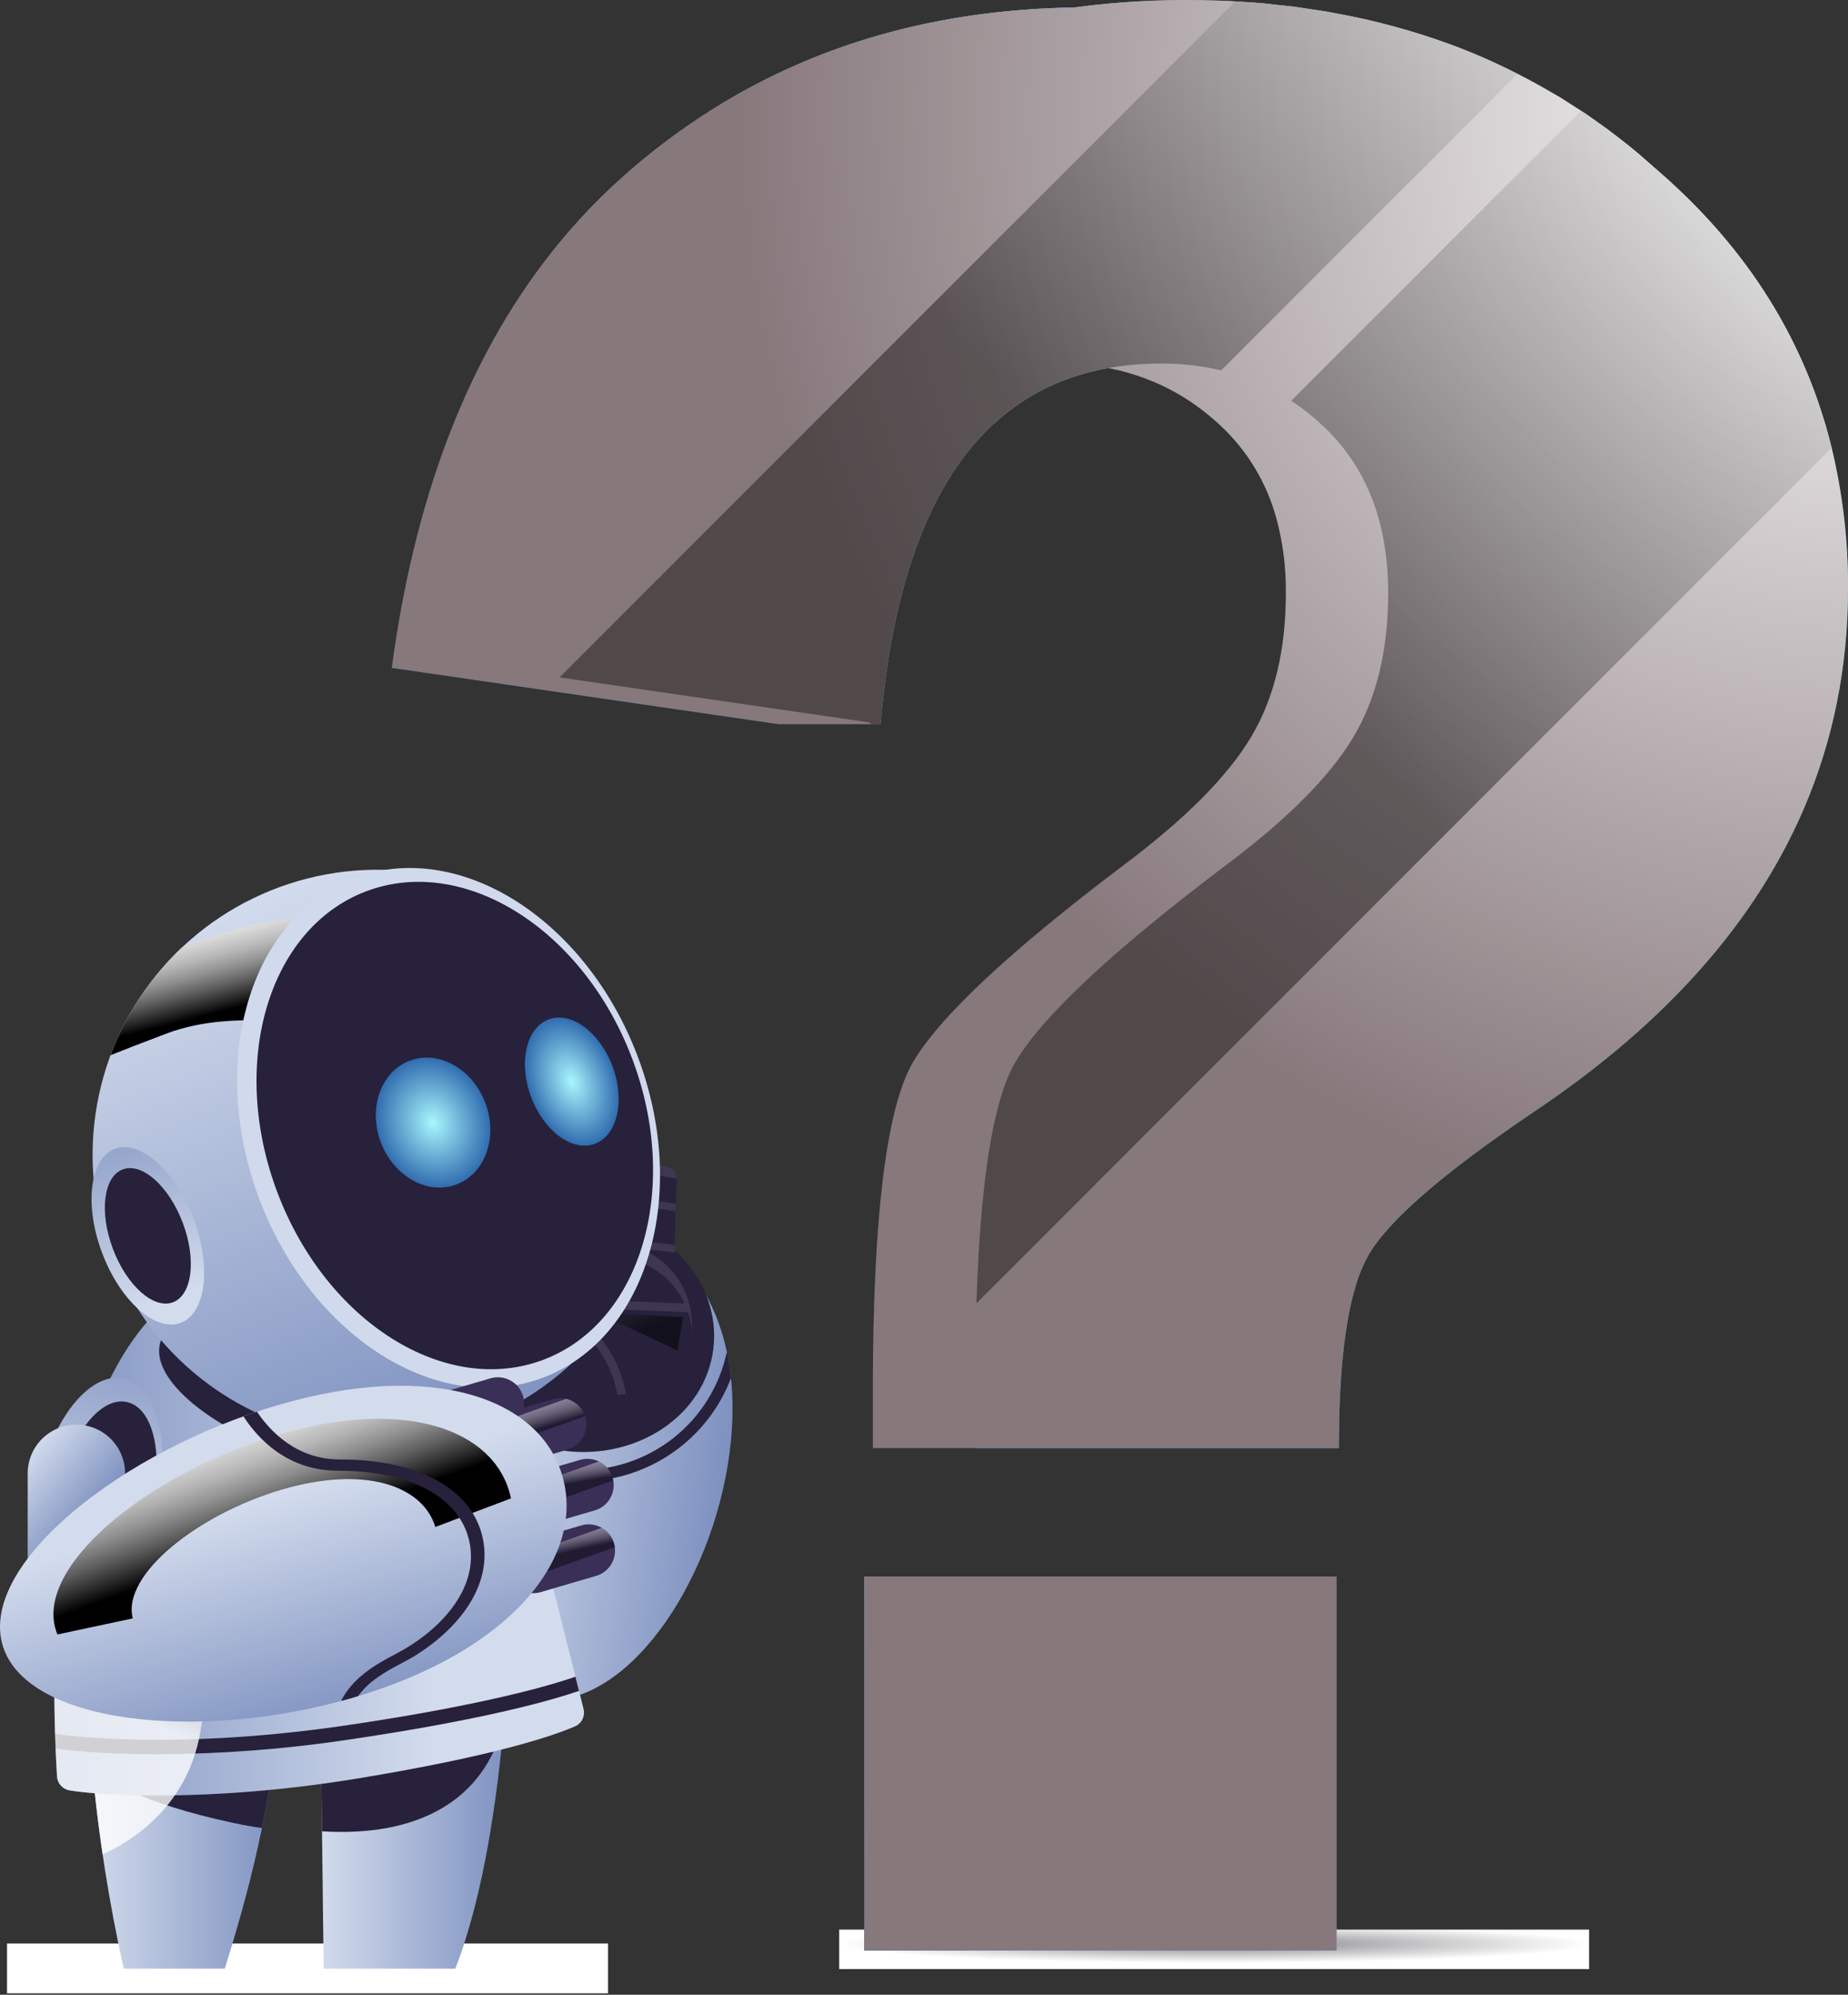 <svg width="430" height="464" viewBox="0 0 430 464" fill="none" xmlns="http://www.w3.org/2000/svg">
<rect x="0" y="0" width="430" height="464" fill="#333333" stroke="none"/>
<path style="mix-blend-mode:multiply" d="M141.478 452.084H1.634V463.663H141.478V452.084Z" fill="url(#paint0_radial_71_875)"/>
<path d="M169.775 337.838C173.753 307.11 159.822 286.655 139.709 284.051C119.596 281.447 100.912 297.684 96.937 328.412C92.962 359.14 105.193 392.719 125.306 395.323C145.419 397.926 165.8 368.566 169.775 337.838Z" fill="url(#paint1_linear_71_875)"/>
<path style="mix-blend-mode:screen" d="M108.037 373.173C108.037 373.173 100.77 360.392 99.636 344.468C98.502 328.544 107.141 311.561 107.141 311.561L119.253 319.688C119.253 319.688 116.154 337.757 117.094 347.842L118.035 357.931L108.037 373.173Z" fill="url(#paint2_linear_71_875)"/>
<path d="M116.626 339.607C112.385 337.168 108.668 333.915 105.687 330.035C102.706 326.155 100.521 321.725 99.256 316.999C99.751 315.229 100.309 313.532 100.929 311.907C102.013 319.999 105.921 327.448 111.964 332.938C118.006 338.428 125.794 341.607 133.953 341.912C142.111 342.217 150.115 339.63 156.551 334.607C162.987 329.584 167.441 322.448 169.127 314.46C169.557 316.467 169.88 318.495 170.094 320.536C169.393 322.396 168.54 324.196 167.545 325.917C162.601 334.477 154.463 340.726 144.917 343.293C135.371 345.86 125.196 344.534 116.626 339.607Z" fill="#27213B"/>
<path d="M165.966 313.917C167.936 298.684 155.529 284.523 138.255 282.289C120.98 280.055 105.379 290.592 103.408 305.825C101.438 321.059 113.845 335.219 131.12 337.453C148.394 339.688 163.995 329.15 165.966 313.917Z" fill="#27213B"/>
<path d="M120.839 307.694C118.34 293.121 118.038 278.84 118.038 272.91C118.038 272.541 118.112 272.176 118.255 271.837C118.398 271.497 118.607 271.189 118.871 270.932C119.135 270.674 119.448 270.472 119.791 270.337C120.134 270.202 120.501 270.138 120.869 270.147L126.131 270.276C126.854 270.288 127.544 270.584 128.052 271.099C128.559 271.615 128.845 272.309 128.846 273.032C128.846 278.671 129.166 292.32 131.487 305.871L120.839 307.694Z" fill="#27213B"/>
<path d="M129.481 289.333C129.44 288.763 129.396 288.199 129.362 287.636C125.763 287.294 122.137 287.339 118.547 287.771C118.581 288.318 118.622 288.875 118.662 289.438C122.253 289.003 125.882 288.967 129.481 289.333Z" fill="#3D3752"/>
<path d="M125.418 272.489C126.559 272.591 127.693 272.73 128.813 272.89C128.774 272.195 128.475 271.541 127.976 271.056C127.476 270.572 126.813 270.293 126.118 270.276L120.859 270.147C120.494 270.138 120.131 270.201 119.791 270.333C119.451 270.464 119.14 270.662 118.876 270.915C118.612 271.167 118.401 271.469 118.254 271.803C118.108 272.137 118.029 272.497 118.021 272.862C120.377 272.102 122.998 272.279 125.418 272.489Z" fill="#3D3752"/>
<path d="M128.968 280.123C128.948 279.543 128.931 278.979 128.914 278.426C125.321 278.007 121.687 278.095 118.119 278.688C118.119 279.231 118.153 279.794 118.173 280.385C121.74 279.775 125.376 279.687 128.968 280.123Z" fill="#3D3752"/>
<g style="mix-blend-mode:screen">
<path d="M125.689 306.761L122.199 307.362C119.698 292.789 119.399 278.508 119.396 272.577C119.396 272.079 119.53 271.591 119.785 271.163C120.039 270.735 120.404 270.384 120.842 270.147H120.872L124.324 270.232C123.916 270.479 123.579 270.828 123.346 271.244C123.112 271.661 122.991 272.13 122.994 272.608C122.994 278.433 123.286 292.405 125.689 306.761Z" fill="url(#paint3_linear_71_875)"/>
</g>
<path d="M132.319 306.337C130.69 289.978 131.477 274.088 131.939 267.533C131.968 267.124 132.079 266.724 132.264 266.358C132.45 265.992 132.707 265.667 133.02 265.402C133.333 265.137 133.696 264.937 134.088 264.815C134.479 264.692 134.891 264.649 135.3 264.688L141.125 265.245C141.923 265.32 142.659 265.704 143.178 266.315C143.697 266.925 143.957 267.714 143.902 268.514C143.477 274.767 142.744 289.934 144.241 305.148L132.319 306.337Z" fill="#27213B"/>
<path d="M143.348 286.648C143.348 286.013 143.348 285.382 143.348 284.764C139.383 284.102 135.358 283.867 131.342 284.065C131.342 284.676 131.342 285.293 131.342 285.921C135.359 285.72 139.385 285.964 143.348 286.648Z" fill="#3D3752"/>
<path d="M140.157 267.645C141.417 267.849 142.666 268.09 143.908 268.358C143.921 267.583 143.641 266.833 143.125 266.255C142.608 265.678 141.893 265.317 141.121 265.245L135.3 264.692C134.896 264.653 134.489 264.694 134.101 264.814C133.713 264.933 133.353 265.128 133.041 265.387C132.729 265.646 132.471 265.964 132.283 266.323C132.094 266.682 131.979 267.075 131.942 267.479C134.6 266.82 137.506 267.207 140.157 267.645Z" fill="#3D3752"/>
<path d="M143.5 276.393C143.521 275.744 143.548 275.116 143.572 274.516C139.619 273.772 135.582 273.586 131.579 273.966C131.551 274.566 131.528 275.194 131.504 275.839C135.508 275.443 139.549 275.629 143.5 276.393Z" fill="#3D3752"/>
<g style="mix-blend-mode:screen">
<path d="M137.462 267.57C137.007 274.047 136.237 289.571 137.775 305.681L133.857 306.072C132.224 289.713 133.012 273.823 133.474 267.268C133.511 266.716 133.698 266.184 134.014 265.729C134.331 265.275 134.764 264.915 135.269 264.688H135.3L139.126 265.051C138.654 265.291 138.253 265.65 137.961 266.091C137.67 266.533 137.498 267.042 137.462 267.57Z" fill="url(#paint4_linear_71_875)"/>
</g>
<path d="M157.874 308.76C156.452 294.476 157.137 280.246 157.535 274.363C157.582 273.615 157.336 272.877 156.85 272.307C156.363 271.737 155.674 271.378 154.927 271.308L149.459 270.785C149.075 270.749 148.688 270.789 148.321 270.905C147.953 271.02 147.612 271.208 147.318 271.456C147.024 271.705 146.783 272.01 146.608 272.354C146.434 272.697 146.329 273.072 146.302 273.456C145.871 279.624 145.131 294.53 146.662 309.891L157.874 308.76Z" fill="#27213B"/>
<path d="M157.015 291.39C157.015 290.793 157.015 290.202 157.015 289.622C153.291 288.998 149.51 288.778 145.738 288.966C145.738 289.537 145.738 290.121 145.738 290.708C149.511 290.517 153.293 290.746 157.015 291.39Z" fill="#3D3752"/>
<path d="M154.021 273.548C155.202 273.738 156.375 273.965 157.541 274.227C157.553 273.501 157.29 272.797 156.805 272.256C156.321 271.714 155.65 271.376 154.927 271.308L149.458 270.785C149.079 270.748 148.696 270.787 148.332 270.9C147.967 271.012 147.629 271.195 147.336 271.439C147.043 271.682 146.801 271.982 146.624 272.319C146.447 272.657 146.338 273.026 146.305 273.406C148.8 272.771 151.519 273.148 154.021 273.548Z" fill="#3D3752"/>
<path d="M157.158 281.76C157.178 281.152 157.202 280.561 157.226 279.998C153.514 279.299 149.722 279.125 145.962 279.482C145.939 280.045 145.918 280.633 145.895 281.244C149.654 280.868 153.448 281.042 157.158 281.76Z" fill="#3D3752"/>
<g style="mix-blend-mode:screen">
<path d="M148.101 309.639L151.784 309.273C150.338 294.143 151.061 279.57 151.489 273.487C151.521 272.99 151.682 272.509 151.956 272.093C152.229 271.676 152.607 271.338 153.05 271.111L149.459 270.771H149.428C148.953 270.984 148.544 271.322 148.245 271.749C147.946 272.176 147.769 272.675 147.731 273.195C147.31 279.363 146.57 294.269 148.101 309.639Z" fill="url(#paint5_linear_71_875)"/>
</g>
<path d="M152.988 324.878C151.053 325.312 148.059 325.122 145.656 324.257L143.667 324.447C141.732 325.784 141.033 326.117 139.288 326.521C130.682 328.51 125.886 326.28 123.537 324.409L121.588 322.07L117.817 304.677L117.769 302.504V302.351L117.722 300.281L117.688 298.872C117.633 296.461 118.538 294.126 120.204 292.382C121.87 290.638 124.16 289.627 126.572 289.571L133.469 289.411L141.752 289.218C145.986 289.116 150.13 290.447 153.513 292.995C156.896 295.542 159.32 299.157 160.392 303.254C160.566 303.915 160.703 304.585 160.803 305.26C160.917 306.033 160.982 306.812 161 307.593L161.288 320.003C161.288 320.003 159.112 323.506 152.988 324.878Z" fill="#27213B"/>
<path d="M121.66 322.4L121.589 322.06L123.537 324.399C122.803 323.844 122.168 323.168 121.66 322.4Z" fill="#27213B"/>
<path d="M141.804 292.327L126.623 292.667C124.212 292.723 121.922 293.736 120.257 295.48C118.591 297.225 117.687 299.56 117.743 301.971L117.671 298.845C117.616 296.433 118.52 294.099 120.185 292.354C121.85 290.609 124.14 289.597 126.552 289.54L141.732 289.201C146.722 289.086 151.552 290.958 155.162 294.404C158.771 297.851 160.864 302.59 160.98 307.579L161.054 310.705C160.938 305.716 158.844 300.977 155.234 297.53C151.624 294.084 146.793 292.212 141.804 292.327Z" fill="#3D3752"/>
<path d="M138.745 304.368C135.487 304.235 132.143 304.174 128.806 303.964C125.233 303.782 121.684 303.281 118.201 302.467L117.757 302.351L117.709 300.281C124.838 302.277 132.618 302.137 139.93 302.429L160.379 303.254C160.553 303.915 160.69 304.585 160.79 305.26C153.439 304.962 146.091 304.664 138.745 304.368Z" fill="#3D3752"/>
<path d="M143.667 324.447C142.75 319.474 140.523 314.871 137.19 311.517C134.525 308.827 131.203 306.883 127.553 305.878C125.766 305.383 123.941 305.036 122.098 304.843C120.709 304.704 119.233 304.503 117.803 304.677L117.756 302.504C117.902 302.504 118.051 302.477 118.194 302.467C119.282 302.412 120.373 302.443 121.456 302.558C123.638 302.718 125.799 303.097 127.906 303.689C128.198 303.774 128.493 303.865 128.785 303.964C132.217 305.084 135.496 306.802 138.161 309.483C142.094 313.534 144.699 318.688 145.629 324.257L143.667 324.447Z" fill="#3D3752"/>
<path style="mix-blend-mode:multiply" opacity="0.56" d="M124.41 311.262L118.887 295.776L120.475 285.565L127.146 301.326L134.044 309.782L124.41 311.262Z" fill="url(#paint6_linear_71_875)"/>
<path d="M121.769 322.288L113.568 312.443L112.047 293.006L113.744 283.501C113.825 283.045 114.073 282.636 114.439 282.353C114.806 282.071 115.265 281.935 115.727 281.973L116.772 282.062C117.946 282.162 119.045 282.678 119.873 283.516C120.7 284.354 121.202 285.46 121.287 286.634L121.84 294.208L122.088 295.131L122.387 296.238L123.884 301.774L124.804 304.704L125.269 306.167L125.836 306.398L134.044 309.762L121.769 322.288Z" fill="#27213B"/>
<path d="M112.121 293.994C115.441 294.397 118.763 294.782 122.088 295.151L122.386 296.258C118.992 295.889 115.597 295.495 112.203 295.077L112.121 293.994Z" fill="#3D3752"/>
<path d="M113.568 312.447L113.452 310.967L124.807 304.724L125.265 306.187L113.927 312.878L113.568 312.447Z" fill="#3D3752"/>
<path style="mix-blend-mode:screen" opacity="0.5" d="M138.819 305.274L158.956 306.36L157.642 314.148L138.819 305.274Z" fill="url(#paint7_linear_71_875)"/>
<path d="M65.306 399.257C65.039 401.214 64.768 403.119 64.492 404.97C63.395 412.411 62.234 419 60.948 425.226C58.653 436.38 55.917 446.35 52.298 457.929H28.791C25.356 442.504 22.908 426.875 21.462 411.138L21.319 409.509C19.422 387.444 20.375 373.889 20.375 373.889C20.375 373.889 33.547 370.196 46.378 375.902C60.836 382.338 65.306 399.257 65.306 399.257Z" fill="url(#paint8_linear_71_875)"/>
<path d="M64.492 404.973C63.395 412.414 62.234 419.003 60.948 425.229C58.765 424.913 56.535 424.506 54.261 424.024C32.501 419.387 24.283 413.776 21.462 411.148L21.319 409.519L64.492 404.973Z" fill="#27213B"/>
<path d="M118.591 376.992C118.591 376.992 118.462 386.663 117.311 400.116C117.311 400.211 117.291 400.306 117.284 400.398C115.78 417.588 112.623 440.81 105.936 457.933H75.317L74.926 425.983L74.665 404.597L74.359 380.21L118.591 376.992Z" fill="url(#paint9_linear_71_875)"/>
<path d="M117.352 400.109C117.332 400.211 117.305 400.306 117.284 400.398C112.871 418.935 97.103 427.344 74.926 425.983L74.665 404.597L117.311 400.102L117.352 400.109Z" fill="#27213B"/>
<path d="M119.942 334.566L135.761 397.42C135.99 398.233 135.918 399.101 135.556 399.863C135.195 400.626 134.569 401.232 133.795 401.569C128.666 403.789 115.125 408.443 83.216 413.691C48.421 419.414 22.792 417.557 16.183 416.468C15.399 416.339 14.683 415.948 14.152 415.358C13.62 414.768 13.306 414.015 13.26 413.222C12.483 399.674 8.81 334.535 35.583 305.973C37.134 304.339 39.074 303.126 41.223 302.447C43.371 301.768 45.656 301.647 47.865 302.093L93.617 311.153C99.335 313.121 104.606 316.204 109.125 320.223C113.644 324.241 117.32 329.117 119.942 334.566Z" fill="url(#paint10_linear_71_875)"/>
<path d="M36.618 349.584C39.837 335.298 36.368 322.348 28.87 320.658C21.371 318.968 12.682 329.179 9.463 343.465C6.244 357.75 9.713 370.701 17.211 372.391C24.71 374.081 33.398 363.87 36.618 349.584Z" fill="url(#paint11_linear_71_875)"/>
<path d="M35.521 348.312C37.981 337.353 35.311 327.421 29.556 326.13C23.802 324.838 17.143 332.675 14.682 343.634C12.222 354.594 14.892 364.525 20.647 365.817C26.401 367.109 33.06 359.272 35.521 348.312Z" fill="#27213B"/>
<path d="M134.722 393.313C129.206 395.231 113.598 399.892 80.806 404.702C66.196 406.883 51.448 408.004 36.676 408.056C23.702 408.056 15.395 407.075 12.938 406.745C12.89 405.68 12.842 404.542 12.802 403.324C14.431 403.578 40.05 407.268 80.32 401.368C113.285 396.538 128.863 391.782 133.891 390.017L134.722 393.313Z" fill="#27213B"/>
<path style="mix-blend-mode:multiply" opacity="0.79" d="M126.508 360.626C115.033 359.928 103.763 357.264 93.19 352.751C64.763 340.737 61.671 314.911 61.671 314.911L96.228 312.158C106.622 316.463 115.066 324.446 119.946 334.583L126.508 360.626Z" fill="url(#paint12_linear_71_875)"/>
<path d="M113.94 335.568C116.586 326.898 101.578 314.636 80.418 308.179C59.259 301.722 39.962 303.516 37.316 312.186C34.67 320.856 49.678 333.118 70.838 339.575C91.997 346.032 111.294 344.238 113.94 335.568Z" fill="#27213B"/>
<path d="M102.558 203.962L141.705 307.263C134.113 317.874 123.547 325.995 111.34 330.601C77.082 343.586 38.825 326.334 25.85 292.1C21.601 280.888 20.471 268.734 22.582 256.931C24.693 245.129 29.965 234.119 37.837 225.076C45.709 216.032 55.886 209.292 67.285 205.574C78.684 201.856 90.878 201.299 102.568 203.962H102.558Z" fill="url(#paint13_linear_71_875)"/>
<path style="mix-blend-mode:screen" d="M83.234 215.09L76.876 239.65C76.876 239.65 55.805 233.947 38.639 240.451C32.698 242.701 28.581 244.307 25.739 245.444C29.272 235.966 34.924 227.42 42.264 220.46C47.237 218.505 52.321 216.845 57.489 215.487C72.541 211.576 83.234 215.09 83.234 215.09Z" fill="url(#paint14_linear_71_875)"/>
<path d="M126.382 320.448C150.678 311.243 160.519 277.772 148.364 245.689C136.209 213.606 106.66 195.06 82.364 204.264C58.069 213.469 48.227 246.94 60.382 279.023C72.537 311.106 102.086 329.652 126.382 320.448Z" fill="#D1DAEC"/>
<path d="M126.459 316.287C149.242 307.656 158.47 276.269 147.072 246.182C135.673 216.096 107.964 198.704 85.181 207.335C62.399 215.967 53.17 247.354 64.569 277.44C75.968 307.526 103.677 324.919 126.459 316.287Z" fill="#27213B"/>
<path d="M42.06 307.697C47.925 305.475 49.248 294.618 45.016 283.447C40.783 272.276 32.598 265.021 26.734 267.242C20.869 269.464 19.546 280.321 23.779 291.493C28.011 302.664 36.196 309.919 42.06 307.697Z" fill="url(#paint15_linear_71_875)"/>
<path d="M40.251 302.92C44.73 301.223 45.741 292.93 42.508 284.397C39.276 275.864 33.024 270.323 28.544 272.02C24.065 273.717 23.054 282.01 26.287 290.543C29.52 299.075 35.772 304.617 40.251 302.92Z" fill="#27213B"/>
<path d="M138.43 266.06C143.669 264.109 145.505 256.051 142.531 248.063C139.556 240.074 132.898 235.18 127.658 237.131C122.419 239.082 120.583 247.139 123.558 255.127C126.532 263.116 133.191 268.01 138.43 266.06Z" fill="url(#paint16_radial_71_875)"/>
<path d="M106.221 275.518C112.934 272.975 115.935 264.471 112.924 256.523C109.914 248.576 102.031 244.196 95.318 246.739C88.605 249.282 85.604 257.786 88.615 265.734C91.626 273.681 99.508 278.061 106.221 275.518Z" fill="url(#paint17_radial_71_875)"/>
<path style="mix-blend-mode:multiply" opacity="0.79" d="M46.588 403.032C43.441 420.925 29.652 428.78 23.878 431.333C23.138 426.339 22.544 421.59 22.059 417.126C19.442 416.916 17.459 416.681 16.186 416.447C15.403 416.32 14.687 415.93 14.156 415.342C13.624 414.753 13.31 414 13.263 413.209C12.924 407.173 11.99 390.882 13.443 372.158L45.967 366.387C45.967 366.387 50.604 380.247 46.588 403.032Z" fill="url(#paint18_linear_71_875)"/>
<path d="M121.758 324.942C121.553 324.15 121.19 323.406 120.691 322.757C120.193 322.107 119.569 321.564 118.856 321.16C118.144 320.757 117.357 320.5 116.544 320.406C115.73 320.313 114.906 320.383 114.121 320.614L101.221 324.392C99.695 324.838 98.403 325.861 97.619 327.244C96.835 328.627 96.621 330.261 97.022 331.799C97.227 332.592 97.59 333.336 98.088 333.986C98.587 334.636 99.211 335.179 99.923 335.584C100.636 335.988 101.422 336.244 102.236 336.338C103.05 336.432 103.874 336.362 104.66 336.131L117.559 332.353C119.086 331.907 120.379 330.884 121.163 329.5C121.947 328.116 122.161 326.481 121.758 324.942Z" fill="#392F57"/>
<path d="M132.048 337.204L119.148 340.978C118.586 341.142 118.003 341.225 117.417 341.226C115.943 341.229 114.518 340.698 113.405 339.733C112.291 338.767 111.564 337.432 111.357 335.973C111.151 334.514 111.478 333.029 112.28 331.792C113.082 330.556 114.303 329.65 115.72 329.243L128.619 325.465C129.629 325.162 130.7 325.132 131.725 325.377C132.742 325.613 133.682 326.106 134.455 326.808C135.227 327.51 135.807 328.399 136.138 329.389C136.186 329.523 136.227 329.659 136.26 329.797C136.661 331.337 136.445 332.972 135.658 334.356C134.872 335.739 133.576 336.761 132.048 337.204Z" fill="#392F57"/>
<path style="mix-blend-mode:screen" opacity="0.43" d="M136.148 329.389L117.288 336.134L115.516 331.175L131.735 325.377C132.752 325.613 133.692 326.106 134.464 326.808C135.237 327.51 135.817 328.399 136.148 329.389Z" fill="url(#paint19_linear_71_875)"/>
<path d="M138.416 351.325L125.516 355.103C124.956 355.267 124.375 355.35 123.792 355.351C122.312 355.365 120.877 354.842 119.754 353.878C118.63 352.914 117.895 351.575 117.685 350.109C117.475 348.644 117.803 347.152 118.61 345.911C119.417 344.67 120.646 343.764 122.071 343.361L134.97 339.583C135.756 339.354 136.58 339.285 137.393 339.381C138.206 339.476 138.992 339.734 139.703 340.139C140.415 340.544 141.038 341.088 141.535 341.738C142.032 342.388 142.394 343.132 142.598 343.925C142.632 344.064 142.666 344.207 142.693 344.349C142.969 345.835 142.684 347.371 141.894 348.659C141.105 349.947 139.865 350.897 138.416 351.325Z" fill="#392F57"/>
<path style="mix-blend-mode:screen" opacity="0.43" d="M142.707 344.339L122.706 351.468L120.934 346.512L139.349 339.936C140.15 340.323 140.856 340.88 141.417 341.569C141.979 342.258 142.382 343.063 142.598 343.925C142.645 344.054 142.679 344.197 142.707 344.339Z" fill="url(#paint20_linear_71_875)"/>
<path d="M138.718 366.56L125.818 370.342C125.258 370.505 124.678 370.589 124.094 370.59C122.614 370.603 121.18 370.079 120.057 369.114C118.935 368.15 118.2 366.811 117.99 365.346C117.781 363.881 118.11 362.39 118.916 361.149C119.723 359.908 120.952 359.003 122.376 358.6L135.276 354.822C136.062 354.593 136.885 354.524 137.698 354.62C138.511 354.715 139.297 354.972 140.009 355.375C140.721 355.779 141.345 356.322 141.843 356.97C142.342 357.619 142.706 358.361 142.914 359.153C142.98 359.396 143.028 359.643 143.056 359.893C143.248 361.339 142.916 362.806 142.12 364.029C141.325 365.252 140.118 366.15 138.718 366.56Z" fill="#392F57"/>
<path style="mix-blend-mode:screen" opacity="0.43" d="M143.056 359.88L123.368 366.917L121.596 361.96L140.032 355.372C140.742 355.773 141.363 356.314 141.86 356.962C142.356 357.609 142.717 358.35 142.921 359.14C142.985 359.382 143.03 359.63 143.056 359.88Z" fill="url(#paint21_linear_71_875)"/>
<path d="M29.113 366.984H6.444V342.73C6.444 339.724 7.639 336.841 9.764 334.715C11.89 332.59 14.773 331.395 17.779 331.395C20.785 331.395 23.668 332.59 25.794 334.715C27.919 336.841 29.113 339.724 29.113 342.73V366.984Z" fill="url(#paint22_linear_71_875)"/>
<path d="M82.296 394.844C118.347 384.28 135.914 362.751 131.033 343.976C126.151 325.2 100.668 316.289 64.617 326.853C28.567 337.417 -4.388 363.464 0.48 382.24C5.347 401.015 46.246 405.415 82.296 394.844Z" fill="url(#paint23_linear_71_875)"/>
<path style="mix-blend-mode:screen" d="M30.895 376.455L13.366 380.189C13.148 379.672 12.968 379.138 12.829 378.594C8.871 363.373 35.597 342.272 64.828 333.694C94.059 325.115 114.728 332.356 118.676 347.578C118.758 347.897 118.836 348.219 118.894 348.542L101.299 355.188C98.305 345.425 84.69 340.894 65.564 346.498C46.083 352.232 28.258 366.309 30.895 376.455Z" fill="url(#paint24_linear_71_875)"/>
<path d="M82.293 394.844C82.633 394.742 82.972 394.64 83.332 394.532C85.708 391.174 89.473 388.931 93.516 386.85C103.414 381.758 114.338 371.394 112.549 359.014C112.447 358.328 112.308 357.648 112.135 356.977C109.311 346.114 96.934 339.461 79.187 339.495C69.149 339.515 62.971 333.093 59.79 328.368C58.736 328.716 57.689 329.08 56.65 329.461C60.008 334.658 66.888 342.129 78.715 342.102C96.075 342.072 107.844 348.806 109.416 359.7C111.012 370.746 101.116 380.067 92.148 384.687C87.1 387.291 81.964 390.434 79.367 395.662C80.352 395.407 81.326 395.133 82.293 394.844Z" fill="#27213B"/>
<path style="mix-blend-mode:multiply" d="M369.754 448.842H195.269V458.028H369.754V448.842Z" fill="url(#paint25_radial_71_875)"/>
<path d="M224.9 366.706H201.124V453.676H224.9V366.706Z" fill="url(#paint26_linear_71_875)"/>
<path d="M310.99 366.706H224.896V453.676H310.99V366.706Z" fill="url(#paint27_linear_71_875)"/>
<path d="M323.017 137.903C323.017 151.328 320.282 162.568 314.813 171.625C309.343 180.682 299.612 190.469 285.619 200.985C258.928 221.108 242.466 236.485 236.231 247.114C229.996 257.744 226.88 283.408 226.882 324.107V336.857H203.12V324.107C203.12 283.399 206.236 257.735 212.469 247.114C218.701 236.494 235.164 221.117 261.857 200.985C275.856 190.464 285.587 180.678 291.05 171.625C296.513 162.573 299.248 151.332 299.255 137.903C299.309 132.114 298.578 126.344 297.083 120.75C294.67 112.072 290.257 104.763 283.844 98.825C282.583 97.659 281.293 96.57 279.974 95.556C270.469 88.226 259.292 84.561 246.442 84.561H270.204C283.068 84.561 294.241 88.226 303.726 95.556C305.05 96.567 306.343 97.657 307.606 98.825C314.028 104.763 318.441 112.072 320.845 120.75C322.298 125.971 323.022 131.689 323.017 137.903Z" fill="url(#paint28_linear_71_875)"/>
<path style="mix-blend-mode:screen" d="M303.712 95.556H279.95C270.445 88.226 259.268 84.561 246.418 84.561H270.18C283.05 84.572 294.228 88.237 303.712 95.556Z" fill="url(#paint29_linear_71_875)"/>
<path d="M204.882 168.434H181.11L91.19 155.348H114.966L204.882 168.434Z" fill="#28639C"/>
<path d="M277.072 1.705C244.214 1.705 215.255 9.484 190.194 25.043C182.793 29.638 175.793 34.849 169.269 40.621C161.99 47.046 155.402 54.214 149.611 62.007C131.62 86.124 120.07 117.241 114.962 155.358H91.2C96.306 117.25 107.854 86.133 125.845 62.007C131.637 54.214 138.226 47.047 145.504 40.621C152.029 34.849 159.03 29.638 166.431 25.043C191.49 9.482 220.458 1.703 253.333 1.705H277.072Z" fill="url(#paint30_linear_71_875)"/>
<path d="M429.999 136.902C429.999 155.054 426.585 172.095 419.757 188.025C408.336 214.695 387.356 238.248 356.818 258.683C335.599 272.995 322.749 284.178 318.266 292.232C317.071 294.434 316.121 296.761 315.434 299.171C312.83 307.77 311.531 320.33 311.537 336.851H226.873V324.1C226.873 316.612 226.986 309.63 227.212 303.156C227.764 286.144 229.044 272.658 231.051 262.696C232.434 255.834 234.163 250.638 236.238 247.108C242.469 236.482 258.931 221.106 285.626 200.978C299.623 190.457 309.355 180.671 314.82 171.618C320.285 162.566 323.02 151.326 323.025 137.896C323.025 121.353 317.883 108.327 307.6 98.818C305.373 96.757 302.981 94.882 300.447 93.213C295.47 89.925 289.955 87.534 284.153 86.149C279.582 85.072 274.901 84.539 270.205 84.561C252.225 84.561 237.905 90.589 227.246 102.647C226.608 103.35 225.99 104.076 225.41 104.826C224.513 105.913 223.665 107.057 222.847 108.238L221.967 109.545C221.682 109.955 221.418 110.373 221.16 110.801C220.902 111.228 220.616 111.649 220.358 112.087C219.567 113.384 218.804 114.738 218.081 116.137C217.833 116.606 217.595 117.071 217.368 117.559C217.14 118.048 216.889 118.51 216.662 118.999C216.203 119.97 215.745 120.961 215.304 121.979C215.093 122.465 214.883 122.96 214.676 123.456C214.428 124.057 214.19 124.678 213.943 125.296C213.77 125.754 213.603 126.202 213.427 126.654C212.626 128.809 211.872 131.036 211.179 133.361C210.996 133.945 210.84 134.526 210.663 135.116C210.579 135.401 210.49 135.697 210.416 135.992C210.243 136.593 210.076 137.204 209.92 137.812C209.767 138.365 209.625 138.928 209.492 139.489C209.282 140.337 209.071 141.186 208.871 142.072C208.701 142.795 208.532 143.521 208.386 144.265C208.101 145.568 207.833 146.892 207.585 148.236C207.51 148.647 207.425 149.065 207.357 149.486C207.262 149.961 207.177 150.446 207.099 150.935C207.021 151.424 206.919 152.001 206.824 152.544C206.729 153.087 206.634 153.725 206.546 154.326C206.441 155.005 206.339 155.718 206.24 156.424C205.843 159.225 205.49 162.12 205.195 165.094C205.079 166.19 204.974 167.294 204.879 168.421L202.248 168.037L130.191 157.561L114.963 155.341C121.739 104.798 139.843 66.552 169.276 40.604C198.71 14.655 234.644 1.684 277.079 1.688C280.039 1.688 282.965 1.746 285.864 1.878C310.448 2.881 332.665 8.179 352.517 17.772C357.676 20.258 362.683 23.045 367.514 26.119C373.86 30.136 379.896 34.622 385.574 39.538C385.621 39.565 385.648 39.606 385.689 39.633C385.73 39.66 385.821 39.748 385.869 39.796C385.893 39.812 385.916 39.831 385.937 39.85C385.956 39.87 385.978 39.887 386.001 39.901L386.032 39.928C386.735 40.539 387.424 41.147 388.109 41.768C388.691 42.291 389.257 42.818 389.807 43.35C395.239 48.376 400.243 53.846 404.767 59.702C405.262 60.34 405.738 60.978 406.216 61.616C406.695 62.255 407.16 62.903 407.625 63.562C408.09 64.22 408.542 64.855 408.983 65.513C409.424 66.172 409.869 66.827 410.297 67.486C410.724 68.144 411.155 68.82 411.573 69.489C412.288 70.62 412.98 71.77 413.65 72.937C413.871 73.307 414.088 73.688 414.299 74.071C416.154 77.357 417.844 80.72 419.367 84.16C419.55 84.543 419.706 84.924 419.873 85.304C420.073 85.762 420.273 86.231 420.463 86.696C420.579 86.964 420.691 87.239 420.803 87.507C421.07 88.156 421.328 88.811 421.577 89.469C421.784 89.975 421.977 90.487 422.157 90.993C422.425 91.699 422.68 92.412 422.928 93.129C424.188 96.72 425.275 100.392 426.187 104.144C428.773 114.87 430.053 125.869 429.999 136.902Z" fill="url(#paint31_linear_71_875)"/>
<path style="mix-blend-mode:screen" d="M323.017 137.903C323.017 151.328 320.282 162.568 314.813 171.625C309.343 180.682 299.612 190.469 285.619 200.985C258.928 221.108 242.466 236.485 236.231 247.114C229.996 257.744 226.88 283.408 226.882 324.107V336.857H203.12V324.107C203.12 283.399 206.236 257.735 212.469 247.114C218.701 236.494 235.164 221.117 261.857 200.985C275.856 190.464 285.587 180.678 291.05 171.625C296.513 162.573 299.248 151.332 299.255 137.903C299.309 132.114 298.578 126.344 297.083 120.75H320.845C322.298 125.971 323.022 131.689 323.017 137.903Z" fill="url(#paint32_linear_71_875)"/>
<path style="mix-blend-mode:screen" d="M190.193 25.043C182.793 29.638 175.793 34.849 169.269 40.621C161.99 47.046 155.402 54.214 149.611 62.007H125.849C131.64 54.214 138.229 47.047 145.507 40.621C152.032 34.849 159.033 29.638 166.434 25.043H190.193Z" fill="url(#paint33_linear_71_875)"/>
<path d="M224.9 366.706H201.124V453.676H224.9V366.706Z" fill="url(#paint34_linear_71_875)"/>
<path d="M310.99 366.706H224.896V453.676H310.99V366.706Z" fill="url(#paint35_linear_71_875)"/>
<path d="M204.879 168.434H181.103L129.838 160.973L91.19 155.352H114.963L135.052 158.274L204.879 168.434Z" fill="#28639C"/>
<path d="M277.072 1.705C244.214 1.705 215.255 9.484 190.194 25.043C182.793 29.638 175.793 34.849 169.269 40.621C161.99 47.046 155.402 54.214 149.611 62.007C131.62 86.124 120.07 117.241 114.962 155.358H91.2C96.306 117.25 107.854 86.133 125.845 62.007C131.637 54.214 138.226 47.047 145.504 40.621C152.029 34.849 159.03 29.638 166.431 25.043C191.49 9.482 220.458 1.703 253.333 1.705H277.072Z" fill="url(#paint36_linear_71_875)"/>
<path d="M224.897 453.676C224.897 453.676 224.734 452.318 224.52 449.942C224.306 447.566 224.031 444.171 223.807 440.097C223.688 438.061 223.562 435.851 223.467 433.515C223.372 431.18 223.257 428.715 223.209 426.166C223.162 423.617 223.053 420.986 223.047 418.311C223.04 415.636 223.002 412.917 222.979 410.201C222.955 407.485 223.023 404.77 223.043 402.088C223.063 399.406 223.159 396.782 223.206 394.233C223.254 391.684 223.366 389.223 223.461 386.887C223.556 384.552 223.668 382.342 223.8 380.305C224.024 376.231 224.303 372.837 224.516 370.461C224.73 368.084 224.893 366.727 224.893 366.727C224.893 366.727 225.06 368.084 225.273 370.461C225.487 372.837 225.766 376.231 225.99 380.305C226.108 382.342 226.234 384.552 226.329 386.887C226.424 389.223 226.54 391.684 226.587 394.233C226.635 396.782 226.747 399.413 226.747 402.088C226.747 404.763 226.791 407.482 226.811 410.201C226.831 412.92 226.767 415.632 226.747 418.311C226.726 420.989 226.631 423.62 226.58 426.166C226.529 428.712 226.417 431.18 226.326 433.515C226.234 435.851 226.115 438.057 225.986 440.097C225.762 444.171 225.487 447.566 225.273 449.942C225.06 452.318 224.897 453.676 224.897 453.676Z" fill="#57CFFA"/>
<path d="M114.966 155.348C114.966 155.348 115.142 153.933 115.472 151.275C115.638 149.947 115.842 148.311 116.083 146.386C116.324 144.462 116.734 142.269 117.138 139.801C117.542 137.333 118.075 134.614 118.673 131.654C118.988 130.177 119.243 128.626 119.64 127.047L120.822 122.129L121.443 119.545C121.687 118.676 121.932 117.797 122.183 116.908L123.731 111.395L125.625 105.685C126.236 103.72 126.983 101.754 127.76 99.741C130.974 91.035 134.916 82.615 139.543 74.57C144.516 66.026 150.534 57.4 157.874 49.43L160.688 46.483C161.642 45.509 162.548 44.477 163.573 43.56L166.588 40.723L168.135 39.27L169.704 37.936C171.798 36.15 173.866 34.331 176.153 32.623L179.524 30.023L183.011 27.585C187.71 24.326 192.583 21.324 197.607 18.593C198.88 17.914 200.174 17.29 201.457 16.634C202.74 15.979 204.013 15.277 205.344 14.734C207.988 13.583 210.588 12.31 213.301 11.319C224.005 7.131 235.125 4.098 246.473 2.272C257.675 0.463 268.877 -0.104 279.655 0.072C282.333 0.154 284.964 0.147 287.632 0.361C290.3 0.575 292.921 0.639 295.494 0.965C298.067 1.291 300.63 1.454 303.135 1.875C305.641 2.296 308.129 2.554 310.549 3.066C319.69 4.708 328.673 7.135 337.397 10.321C344.748 13.037 351.87 16.337 358.695 20.189L363.084 22.721L367.052 25.264L368.919 26.462L370.654 27.684L373.875 29.975C377.884 32.966 380.929 35.451 382.919 37.243L386.008 39.942L382.79 37.403C380.726 35.705 377.531 33.424 373.448 30.579L370.158 28.424L368.39 27.273L366.492 26.156L362.466 23.78L358.023 21.438C351.132 17.912 343.996 14.886 336.671 12.384C327.991 9.505 319.095 7.327 310.067 5.87C307.691 5.409 305.22 5.191 302.748 4.852C300.277 4.512 297.755 4.343 295.212 4.102C292.67 3.861 290.103 3.786 287.51 3.63C284.917 3.474 282.262 3.487 279.594 3.436C268.701 3.354 257.821 4.183 247.067 5.914C235.991 7.742 225.142 10.744 214.703 14.869C212.051 15.827 209.516 17.059 206.932 18.169C205.629 18.709 204.4 19.398 203.137 20.009C201.874 20.62 200.615 21.251 199.376 21.903C194.465 24.542 189.7 27.446 185.105 30.603L181.69 32.98L178.421 35.475C176.221 37.07 174.107 38.886 171.992 40.645L170.41 41.962L168.947 43.319L165.973 46.052C164.955 46.935 164.065 47.929 163.125 48.87L160.345 51.714C153.414 59.167 147.271 67.316 142.014 76.03C137.302 83.87 133.216 92.07 129.793 100.552C128.096 104.46 126.85 108.36 125.486 111.982C124.893 113.831 124.313 115.631 123.748 117.383C123.466 118.262 123.188 119.124 122.913 119.976C122.638 120.828 122.434 121.674 122.203 122.516L120.845 127.363C120.39 128.918 120.081 130.449 119.711 131.905C119.009 134.824 118.354 137.503 117.882 139.95C117.41 142.398 116.935 144.574 116.548 146.471C116.161 148.369 115.926 150.005 115.692 151.322C115.21 153.943 114.966 155.348 114.966 155.348Z" fill="#57CFFA"/>
<path d="M226.869 336.851C226.869 336.851 226.832 335.601 226.767 333.259C226.703 330.917 226.574 327.488 226.506 323.106C226.438 318.723 226.343 313.418 226.37 307.318C226.397 301.218 226.506 294.33 226.94 286.818C227.375 279.305 228.006 271.162 229.625 262.611C230.454 258.34 231.469 253.954 233.261 249.599C233.719 248.494 234.236 247.414 234.809 246.364C235.471 245.295 235.97 244.402 236.707 243.387L237.745 241.9L238.828 240.488C239.541 239.531 240.322 238.638 241.079 237.715C244.219 234.061 247.546 230.571 251.045 227.259C254.555 223.894 258.201 220.613 261.983 217.415C269.515 211.016 277.415 204.797 285.382 198.765C293.274 192.774 300.847 186.327 307.138 179.022C308.691 177.211 310.153 175.322 311.517 173.363C312.196 172.406 312.847 171.384 313.435 170.43L314.338 168.865L315.146 167.355C317.202 163.22 318.737 158.846 319.715 154.333C320.667 149.927 321.235 145.446 321.412 140.941C321.466 139.848 321.483 138.704 321.497 137.662C321.497 136.552 321.497 135.418 321.449 134.353C321.358 132.228 321.208 130.092 320.91 128.018C320.384 123.98 319.404 120.014 317.99 116.195C316.645 112.636 314.857 109.261 312.668 106.15C310.628 103.286 308.275 100.659 305.651 98.319C303.294 96.171 300.75 94.24 298.047 92.548C293.624 89.787 288.801 87.725 283.749 86.438C280.484 85.593 277.151 85.032 273.789 84.764C272.625 84.639 271.725 84.642 271.121 84.598L270.204 84.554H271.121C271.729 84.554 272.628 84.51 273.799 84.571C277.202 84.627 280.591 85.015 283.919 85.728C289.122 86.823 294.125 88.716 298.75 91.34C304.093 94.395 309.769 98.706 314.409 104.86C316.815 108.06 318.808 111.552 320.339 115.251C321.931 119.224 323.059 123.366 323.703 127.597C324.051 129.803 324.288 132.025 324.413 134.254C324.494 135.384 324.494 136.471 324.538 137.591C324.538 138.779 324.538 139.879 324.538 141.037C324.458 145.738 323.944 150.422 323.004 155.029C322.028 159.844 320.457 164.52 318.326 168.947L317.45 170.644L316.558 172.236C315.879 173.356 315.247 174.395 314.521 175.437C313.099 177.501 311.574 179.492 309.952 181.402C303.421 189.053 295.695 195.659 287.707 201.769C279.713 207.768 271.868 213.888 264.373 220.195C256.935 226.54 249.701 232.939 243.635 239.884C242.892 240.76 242.124 241.615 241.439 242.515L240.386 243.845L239.426 245.183C238.787 246.011 238.149 247.114 237.589 247.966C237.057 248.897 236.575 249.854 236.143 250.835C234.405 254.79 233.312 259.023 232.409 263.161C230.671 271.467 229.799 279.533 229.116 286.967C228.488 294.411 228.05 301.262 227.782 307.335C227.514 313.408 227.351 318.717 227.246 323.092L226.869 336.851Z" fill="#57CFFA"/>
<path style="mix-blend-mode:overlay" d="M224.896 366.706H201.124V453.676H224.896H310.99V366.706H287.215H224.896Z" fill="url(#paint37_radial_71_875)"/>
<path style="mix-blend-mode:overlay" d="M429.999 136.892C429.999 155.044 426.585 172.085 419.757 188.014C408.335 214.687 387.356 238.239 356.818 258.67C335.599 272.986 322.748 284.17 318.265 292.222C317.071 294.424 316.121 296.751 315.434 299.16C312.829 307.76 311.53 320.32 311.537 336.84H203.097V324.09C203.097 322.641 203.097 321.212 203.097 319.803C203.097 319.307 203.097 318.822 203.117 318.333C203.117 317.43 203.117 316.544 203.134 315.658C203.134 315.067 203.154 314.477 203.154 313.893C203.171 313.133 203.182 312.379 203.192 311.625C203.192 311.008 203.219 310.386 203.229 309.779C203.229 309.062 203.26 308.356 203.277 307.643C203.307 306.442 203.345 305.25 203.372 304.079C203.392 303.573 203.412 303.061 203.419 302.555C203.45 301.822 203.477 301.095 203.507 300.382C203.507 299.897 203.545 299.418 203.562 298.943C203.592 298.237 203.619 297.541 203.65 296.845C203.677 296.353 203.698 295.864 203.725 295.369C203.755 294.724 203.782 294.075 203.82 293.437C203.877 292.388 203.935 291.349 204.003 290.328C204.003 290.263 204.003 290.205 204.003 290.138C204.023 289.883 204.044 289.642 204.051 289.387C204.108 288.518 204.166 287.653 204.234 286.804C204.261 286.376 204.298 285.945 204.329 285.528C204.388 284.738 204.451 283.963 204.519 283.202C204.546 282.863 204.577 282.506 204.604 282.184C204.692 281.125 204.794 280.106 204.889 279.095C204.92 278.8 204.947 278.514 204.988 278.229C205.062 277.455 205.147 276.695 205.235 275.951C205.262 275.612 205.3 275.303 205.337 274.977C205.442 274.139 205.537 273.321 205.643 272.52C205.663 272.367 205.68 272.214 205.711 272.061C205.833 271.121 205.969 270.194 206.101 269.298C206.128 269.06 206.169 268.823 206.206 268.595C206.322 267.889 206.423 267.204 206.546 266.528C206.583 266.307 206.624 266.08 206.661 265.849C206.814 264.984 206.967 264.152 207.126 263.324C207.123 263.311 207.123 263.298 207.126 263.286C207.279 262.495 207.442 261.725 207.601 260.971C207.649 260.771 207.69 260.591 207.737 260.397C207.88 259.769 208.022 259.169 208.165 258.568C208.202 258.435 208.233 258.283 208.27 258.15C208.45 257.434 208.64 256.738 208.834 256.063C208.861 255.967 208.888 255.872 208.918 255.777C209.081 255.214 209.258 254.671 209.424 254.138C209.472 253.975 209.519 253.798 209.577 253.663C209.747 253.128 209.928 252.614 210.12 252.118C210.14 252.041 210.165 251.965 210.195 251.891C210.405 251.327 210.623 250.794 210.843 250.278C210.891 250.156 210.948 250.04 211.006 249.918C211.176 249.528 211.346 249.144 211.529 248.784C211.597 248.649 211.651 248.526 211.719 248.401C211.946 247.946 212.187 247.505 212.425 247.097C218.658 236.472 235.12 221.096 261.813 200.968C275.812 190.447 285.544 180.661 291.007 171.608C296.47 162.556 299.205 151.315 299.211 137.886C299.265 132.097 298.534 126.327 297.039 120.733C294.788 112.32 290.197 104.717 283.8 98.808C282.539 97.642 281.249 96.552 279.93 95.539C279.17 94.948 278.386 94.395 277.605 93.841C277.377 93.678 277.14 93.529 276.902 93.366C276.223 92.918 275.544 92.48 274.842 92.059C274.719 91.995 274.604 91.91 274.482 91.842C273.66 91.356 272.832 90.908 272.004 90.484C271.793 90.379 271.583 90.274 271.383 90.168C270.592 89.768 269.794 89.398 268.983 89.045C268.916 89.006 268.845 88.974 268.772 88.95C267.964 88.61 267.136 88.271 266.294 87.948C266.124 87.891 265.955 87.833 265.781 87.768C265.143 87.542 264.495 87.326 263.836 87.12C263.572 87.032 263.293 86.947 263.028 86.862C262.417 86.69 261.807 86.522 261.199 86.356C260.951 86.299 260.703 86.234 260.455 86.166C259.607 85.966 258.758 85.776 257.892 85.603C227.547 91.029 209.981 117.528 205.195 165.097C205.079 166.194 204.974 167.297 204.879 168.424H181.117L127.17 160.579L104.918 157.341L91.177 155.341C96.282 117.234 107.831 86.116 125.822 61.99C131.614 54.197 138.202 47.03 145.48 40.604C152.006 34.832 159.006 29.621 166.408 25.026C190.623 9.988 218.475 2.224 249.966 1.736C259.805 0.408 269.732 -0.159 279.659 0.038C282.259 0.127 284.812 0.127 287.395 0.317C287.473 0.317 287.558 0.317 287.632 0.334C290.284 0.517 292.921 0.612 295.494 0.935C298.067 1.257 300.63 1.43 303.136 1.851C305.641 2.272 308.129 2.53 310.549 3.043C319.693 4.683 328.678 7.109 337.404 10.293C342.768 12.263 348.005 14.559 353.087 17.171C355.042 18.162 356.92 19.163 358.702 20.165C360.216 21.031 361.672 21.879 363.084 22.691C364.456 23.578 365.78 24.425 367.056 25.233L367.857 25.749C368.22 25.977 368.573 26.207 368.926 26.428L370.658 27.647L373.879 29.945C377.891 32.925 380.933 35.413 382.922 37.206C384.589 38.672 385.638 39.582 385.916 39.833C385.935 39.853 385.957 39.87 385.981 39.884L386.011 39.911C406.707 57.912 420.098 79.317 426.183 104.127C428.771 114.855 430.052 125.856 429.999 136.892Z" fill="url(#paint38_radial_71_875)"/>
<path style="mix-blend-mode:screen" opacity="0.54" d="M353.1 17.198L352.51 17.789L284.153 86.149C279.582 85.072 274.9 84.539 270.204 84.561C252.224 84.561 237.904 90.589 227.245 102.647C226.617 103.35 226.01 104.076 225.409 104.826C224.53 105.923 223.685 107.057 222.846 108.238L221.967 109.545C221.693 109.957 221.424 110.375 221.159 110.801C220.881 111.232 220.626 111.66 220.358 112.087C219.577 113.394 218.813 114.749 218.08 116.137C217.842 116.606 217.605 117.08 217.367 117.559C217.126 118.035 216.889 118.51 216.661 118.999C216.203 119.97 215.745 120.961 215.303 121.979C215.093 122.465 214.882 122.96 214.675 123.456C214.427 124.057 214.19 124.678 213.942 125.296C213.769 125.754 213.603 126.202 213.426 126.654C212.625 128.809 211.871 131.036 211.179 133.361C210.996 133.935 210.839 134.526 210.663 135.116C210.578 135.401 210.49 135.697 210.415 135.992C210.242 136.593 210.076 137.204 209.919 137.812C209.767 138.365 209.624 138.928 209.492 139.489C209.281 140.337 209.071 141.186 208.87 142.072C208.701 142.795 208.531 143.532 208.385 144.265C208.1 145.568 207.833 146.892 207.584 148.236C207.509 148.647 207.424 149.065 207.356 149.486C207.261 149.961 207.177 150.446 207.099 150.935C207.02 151.424 206.919 152.001 206.824 152.544C206.728 153.087 206.633 153.725 206.545 154.326C206.44 155.005 206.338 155.718 206.24 156.424C205.842 159.225 205.489 162.12 205.194 165.094C205.079 166.19 204.973 167.294 204.878 168.421H202.682L202.234 168.037L130.19 157.561L285.85 1.895L287.401 0.344C287.479 0.344 287.564 0.344 287.639 0.361C290.29 0.544 292.928 0.639 295.501 0.962C298.074 1.284 300.637 1.457 303.142 1.878C305.647 2.299 308.135 2.557 310.556 3.07C319.699 4.71 328.684 7.136 337.41 10.321C342.776 12.29 348.016 14.586 353.1 17.198Z" fill="url(#paint39_linear_71_875)"/>
<path style="mix-blend-mode:screen" opacity="0.54" d="M426.196 104.161L227.194 303.163C227.747 286.151 229.026 272.664 231.034 262.702C232.416 255.841 234.145 250.645 236.221 247.114C242.451 236.489 258.913 221.113 285.609 200.985C299.606 190.464 309.337 180.678 314.802 171.625C320.267 162.573 323.002 151.332 323.007 137.903C323.007 121.36 317.865 108.334 307.582 98.825C305.361 96.762 302.974 94.885 300.446 93.213L367.884 25.776C368.247 26.004 368.6 26.235 368.953 26.455L370.684 27.674L373.906 29.972C377.918 32.952 380.96 35.441 382.949 37.233C384.198 38.33 385.094 39.11 385.58 39.548C385.627 39.575 385.654 39.616 385.695 39.643C385.736 39.67 385.827 39.759 385.875 39.806C385.899 39.822 385.922 39.841 385.943 39.86C385.962 39.88 385.983 39.898 386.007 39.911L386.038 39.938C386.741 40.55 387.43 41.157 388.115 41.778C388.697 42.301 389.263 42.828 389.813 43.36C395.245 48.386 400.248 53.856 404.773 59.712C405.268 60.35 405.744 60.988 406.222 61.627C406.701 62.265 407.166 62.913 407.631 63.572C408.096 64.23 408.547 64.865 408.989 65.524C409.43 66.182 409.875 66.837 410.302 67.496C410.73 68.154 411.161 68.83 411.579 69.499C412.294 70.63 412.986 71.78 413.656 72.948C413.877 73.318 414.094 73.698 414.305 74.081C416.16 77.367 417.85 80.73 419.373 84.17C419.556 84.554 419.712 84.934 419.879 85.314C420.079 85.772 420.279 86.241 420.469 86.706C420.585 86.974 420.697 87.249 420.809 87.517C421.076 88.167 421.334 88.821 421.583 89.479C421.79 89.985 421.983 90.498 422.163 91.004C422.431 91.71 422.686 92.422 422.934 93.139C424.197 96.735 425.284 100.409 426.196 104.161Z" fill="url(#paint40_linear_71_875)"/>
<defs>
<radialGradient id="paint0_radial_71_875" cx="0" cy="0" r="1" gradientUnits="userSpaceOnUse" gradientTransform="translate(67.78 541.983) scale(69.183 6.436)">
<stop stop-color="#807E82"/>
<stop offset="1" stop-color="white"/>
</radialGradient>
<linearGradient id="paint1_linear_71_875" x1="111.48" y1="332.94" x2="169.768" y2="340.594" gradientUnits="userSpaceOnUse">
<stop stop-color="#D3DCED"/>
<stop offset="1" stop-color="#7D90BF"/>
</linearGradient>
<linearGradient id="paint2_linear_71_875" x1="92.42" y1="364.452" x2="108.68" y2="352.074" gradientUnits="userSpaceOnUse">
<stop stop-color="white"/>
<stop offset="0.11" stop-color="#FAFAFA"/>
<stop offset="0.23" stop-color="#EDEDED"/>
<stop offset="0.36" stop-color="#D6D6D6"/>
<stop offset="0.5" stop-color="#B7B7B7"/>
<stop offset="0.64" stop-color="#8E8E8E"/>
<stop offset="0.78" stop-color="#5C5C5C"/>
<stop offset="0.92" stop-color="#232323"/>
<stop offset="1"/>
</linearGradient>
<linearGradient id="paint3_linear_71_875" x1="132.939" y1="310.06" x2="136.79" y2="282.828" gradientUnits="userSpaceOnUse">
<stop stop-color="#454545"/>
<stop offset="1"/>
</linearGradient>
<linearGradient id="paint4_linear_71_875" x1="145.68" y1="309.194" x2="149.978" y2="278.801" gradientUnits="userSpaceOnUse">
<stop stop-color="#454545"/>
<stop offset="1"/>
</linearGradient>
<linearGradient id="paint5_linear_71_875" x1="126.387" y1="305.435" x2="131.394" y2="305.836" gradientUnits="userSpaceOnUse">
<stop stop-color="#454545"/>
<stop offset="1"/>
</linearGradient>
<linearGradient id="paint6_linear_71_875" x1="141.593" y1="290.15" x2="140.491" y2="297.944" gradientUnits="userSpaceOnUse">
<stop stop-color="white"/>
<stop offset="1" stop-color="#25144A"/>
</linearGradient>
<linearGradient id="paint7_linear_71_875" x1="145.957" y1="297.764" x2="150.161" y2="309.21" gradientUnits="userSpaceOnUse">
<stop stop-color="#454545"/>
<stop offset="1"/>
</linearGradient>
<linearGradient id="paint8_linear_71_875" x1="20.134" y1="415.327" x2="65.306" y2="415.327" gradientUnits="userSpaceOnUse">
<stop stop-color="#D3DCED"/>
<stop offset="1" stop-color="#7D90BF"/>
</linearGradient>
<linearGradient id="paint9_linear_71_875" x1="74.359" y1="417.462" x2="118.591" y2="417.462" gradientUnits="userSpaceOnUse">
<stop stop-color="#D3DCED"/>
<stop offset="1" stop-color="#7D90BF"/>
</linearGradient>
<linearGradient id="paint10_linear_71_875" x1="100.511" y1="359.74" x2="8.226" y2="359.74" gradientUnits="userSpaceOnUse">
<stop stop-color="#D3DCED"/>
<stop offset="1" stop-color="#7D90BF"/>
</linearGradient>
<linearGradient id="paint11_linear_71_875" x1="18.848" y1="365.515" x2="32.755" y2="303.804" gradientUnits="userSpaceOnUse">
<stop stop-color="#D3DCED"/>
<stop offset="1" stop-color="#7D90BF"/>
</linearGradient>
<linearGradient id="paint12_linear_71_875" x1="86.726" y1="321.134" x2="112.773" y2="362.901" gradientUnits="userSpaceOnUse">
<stop stop-color="#27213B"/>
<stop offset="1" stop-color="white"/>
</linearGradient>
<linearGradient id="paint13_linear_71_875" x1="50.097" y1="210.873" x2="98.936" y2="339.783" gradientUnits="userSpaceOnUse">
<stop stop-color="#D3DCED"/>
<stop offset="1" stop-color="#7D90BF"/>
</linearGradient>
<linearGradient id="paint14_linear_71_875" x1="49.034" y1="209.178" x2="55.485" y2="234.29" gradientUnits="userSpaceOnUse">
<stop stop-color="white"/>
<stop offset="0.11" stop-color="#FAFAFA"/>
<stop offset="0.23" stop-color="#EDEDED"/>
<stop offset="0.36" stop-color="#D6D6D6"/>
<stop offset="0.5" stop-color="#B7B7B7"/>
<stop offset="0.64" stop-color="#8E8E8E"/>
<stop offset="0.78" stop-color="#5C5C5C"/>
<stop offset="0.92" stop-color="#232323"/>
<stop offset="1"/>
</linearGradient>
<linearGradient id="paint15_linear_71_875" x1="40.047" y1="302.249" x2="21.763" y2="253.988" gradientUnits="userSpaceOnUse">
<stop stop-color="#D3DCED"/>
<stop offset="1" stop-color="#7D90BF"/>
</linearGradient>
<radialGradient id="paint16_radial_71_875" cx="0" cy="0" r="1" gradientUnits="userSpaceOnUse" gradientTransform="translate(133.044 251.595) rotate(69.578) scale(15.435 10.123)">
<stop stop-color="#A9F6FE"/>
<stop offset="1" stop-color="#316DB0"/>
</radialGradient>
<radialGradient id="paint17_radial_71_875" cx="0" cy="0" r="1" gradientUnits="userSpaceOnUse" gradientTransform="translate(100.77 261.128) rotate(69.25) scale(15.388 12.998)">
<stop stop-color="#A9F6FE"/>
<stop offset="1" stop-color="#316DB0"/>
</radialGradient>
<linearGradient id="paint18_linear_71_875" x1="49.983" y1="347.469" x2="26.451" y2="396.687" gradientUnits="userSpaceOnUse">
<stop stop-color="#27213B"/>
<stop offset="1" stop-color="white"/>
</linearGradient>
<linearGradient id="paint19_linear_71_875" x1="124.515" y1="325.913" x2="126.368" y2="332.146" gradientUnits="userSpaceOnUse">
<stop stop-color="white"/>
<stop offset="0.11" stop-color="#FAFAFA"/>
<stop offset="0.23" stop-color="#EDEDED"/>
<stop offset="0.36" stop-color="#D6D6D6"/>
<stop offset="0.5" stop-color="#B7B7B7"/>
<stop offset="0.64" stop-color="#8E8E8E"/>
<stop offset="0.78" stop-color="#5C5C5C"/>
<stop offset="0.92" stop-color="#232323"/>
<stop offset="1"/>
</linearGradient>
<linearGradient id="paint20_linear_71_875" x1="130.951" y1="340.279" x2="131.793" y2="345.276" gradientUnits="userSpaceOnUse">
<stop stop-color="white"/>
<stop offset="0.11" stop-color="#FAFAFA"/>
<stop offset="0.23" stop-color="#EDEDED"/>
<stop offset="0.36" stop-color="#D6D6D6"/>
<stop offset="0.5" stop-color="#B7B7B7"/>
<stop offset="0.64" stop-color="#8E8E8E"/>
<stop offset="0.78" stop-color="#5C5C5C"/>
<stop offset="0.92" stop-color="#232323"/>
<stop offset="1"/>
</linearGradient>
<linearGradient id="paint21_linear_71_875" x1="131.223" y1="355.823" x2="132.346" y2="360.99" gradientUnits="userSpaceOnUse">
<stop stop-color="white"/>
<stop offset="0.11" stop-color="#FAFAFA"/>
<stop offset="0.23" stop-color="#EDEDED"/>
<stop offset="0.36" stop-color="#D6D6D6"/>
<stop offset="0.5" stop-color="#B7B7B7"/>
<stop offset="0.64" stop-color="#8E8E8E"/>
<stop offset="0.78" stop-color="#5C5C5C"/>
<stop offset="0.92" stop-color="#232323"/>
<stop offset="1"/>
</linearGradient>
<linearGradient id="paint22_linear_71_875" x1="4.173" y1="340.863" x2="20.338" y2="354.336" gradientUnits="userSpaceOnUse">
<stop stop-color="#D3DCED"/>
<stop offset="1" stop-color="#7D90BF"/>
</linearGradient>
<linearGradient id="paint23_linear_71_875" x1="66.801" y1="347.147" x2="82.008" y2="401.214" gradientUnits="userSpaceOnUse">
<stop stop-color="#D3DCED"/>
<stop offset="1" stop-color="#7D90BF"/>
</linearGradient>
<linearGradient id="paint24_linear_71_875" x1="52.334" y1="323.453" x2="64.702" y2="357.647" gradientUnits="userSpaceOnUse">
<stop stop-color="white"/>
<stop offset="0.11" stop-color="#FAFAFA"/>
<stop offset="0.23" stop-color="#EDEDED"/>
<stop offset="0.36" stop-color="#D6D6D6"/>
<stop offset="0.5" stop-color="#B7B7B7"/>
<stop offset="0.64" stop-color="#8E8E8E"/>
<stop offset="0.78" stop-color="#5C5C5C"/>
<stop offset="0.92" stop-color="#232323"/>
<stop offset="1"/>
</linearGradient>
<radialGradient id="paint25_radial_71_875" cx="0" cy="0" r="1" gradientUnits="userSpaceOnUse" gradientTransform="translate(282.762 452.162) scale(87.299 4.402)">
<stop stop-color="#807E82"/>
<stop offset="1" stop-color="white"/>
</radialGradient>
<linearGradient id="paint26_linear_71_875" x1="213.009" y1="452.253" x2="213.009" y2="362.174" gradientUnits="userSpaceOnUse">
<stop stop-color="#2C6FAB"/>
<stop offset="1" stop-color="#43A7FF"/>
</linearGradient>
<linearGradient id="paint27_linear_71_875" x1="267.943" y1="36.792" x2="267.943" y2="419.967" gradientUnits="userSpaceOnUse">
<stop stop-color="#44B8FA"/>
<stop offset="1" stop-color="#3FA8E6"/>
</linearGradient>
<linearGradient id="paint28_linear_71_875" x1="263.059" y1="451.306" x2="263.059" y2="147.846" gradientUnits="userSpaceOnUse">
<stop stop-color="#2C6FAB"/>
<stop offset="0.76" stop-color="#3B93E0"/>
<stop offset="1" stop-color="#2C6FAB"/>
</linearGradient>
<linearGradient id="paint29_linear_71_875" x1="246.415" y1="90.056" x2="303.712" y2="90.056" gradientUnits="userSpaceOnUse">
<stop stop-color="#474747"/>
<stop offset="1"/>
</linearGradient>
<linearGradient id="paint30_linear_71_875" x1="91.058" y1="141.196" x2="210.249" y2="22.005" gradientUnits="userSpaceOnUse">
<stop stop-color="#2C6FAB"/>
<stop offset="1" stop-color="#43A7FF"/>
</linearGradient>
<linearGradient id="paint31_linear_71_875" x1="272.483" y1="36.795" x2="272.483" y2="419.974" gradientUnits="userSpaceOnUse">
<stop offset="0.01" stop-color="#44C6FA"/>
<stop offset="1" stop-color="#1298E6"/>
</linearGradient>
<linearGradient id="paint32_linear_71_875" x1="263.059" y1="137.798" x2="263.059" y2="317.162" gradientUnits="userSpaceOnUse">
<stop stop-color="#474747"/>
<stop offset="1"/>
</linearGradient>
<linearGradient id="paint33_linear_71_875" x1="125.835" y1="43.523" x2="190.193" y2="43.523" gradientUnits="userSpaceOnUse">
<stop stop-color="#454545"/>
<stop offset="1"/>
</linearGradient>
<linearGradient id="paint34_linear_71_875" x1="213.009" y1="452.253" x2="213.009" y2="362.174" gradientUnits="userSpaceOnUse">
<stop stop-color="#2C6FAB"/>
<stop offset="1" stop-color="#43A7FF"/>
</linearGradient>
<linearGradient id="paint35_linear_71_875" x1="267.943" y1="36.792" x2="267.943" y2="419.967" gradientUnits="userSpaceOnUse">
<stop offset="0.01" stop-color="#44C6FA"/>
<stop offset="1" stop-color="#1298E6"/>
</linearGradient>
<linearGradient id="paint36_linear_71_875" x1="91.058" y1="141.196" x2="210.249" y2="22.005" gradientUnits="userSpaceOnUse">
<stop stop-color="#2C6FAB"/>
<stop offset="1" stop-color="#43A7FF"/>
</linearGradient>
<radialGradient id="paint37_radial_71_875" cx="0" cy="0" r="1" gradientUnits="userSpaceOnUse" gradientTransform="translate(260.214 -4.507) scale(359.369 359.369)">
<stop stop-color="white"/>
<stop offset="1" stop-color="#87787C"/>
</radialGradient>
<radialGradient id="paint38_radial_71_875" cx="0" cy="0" r="1" gradientUnits="userSpaceOnUse" gradientTransform="translate(435.471 24.395) scale(264.782 264.782)">
<stop stop-color="white"/>
<stop offset="1" stop-color="#87787C"/>
</radialGradient>
<linearGradient id="paint39_linear_71_875" x1="373.2" y1="-39.699" x2="237.253" y2="93.071" gradientUnits="userSpaceOnUse">
<stop stop-color="white"/>
<stop offset="1" stop-color="#231F20"/>
</linearGradient>
<linearGradient id="paint40_linear_71_875" x1="438.315" y1="26.974" x2="302.371" y2="159.744" gradientUnits="userSpaceOnUse">
<stop stop-color="white"/>
<stop offset="1" stop-color="#231F20"/>
</linearGradient>
</defs>
</svg>
